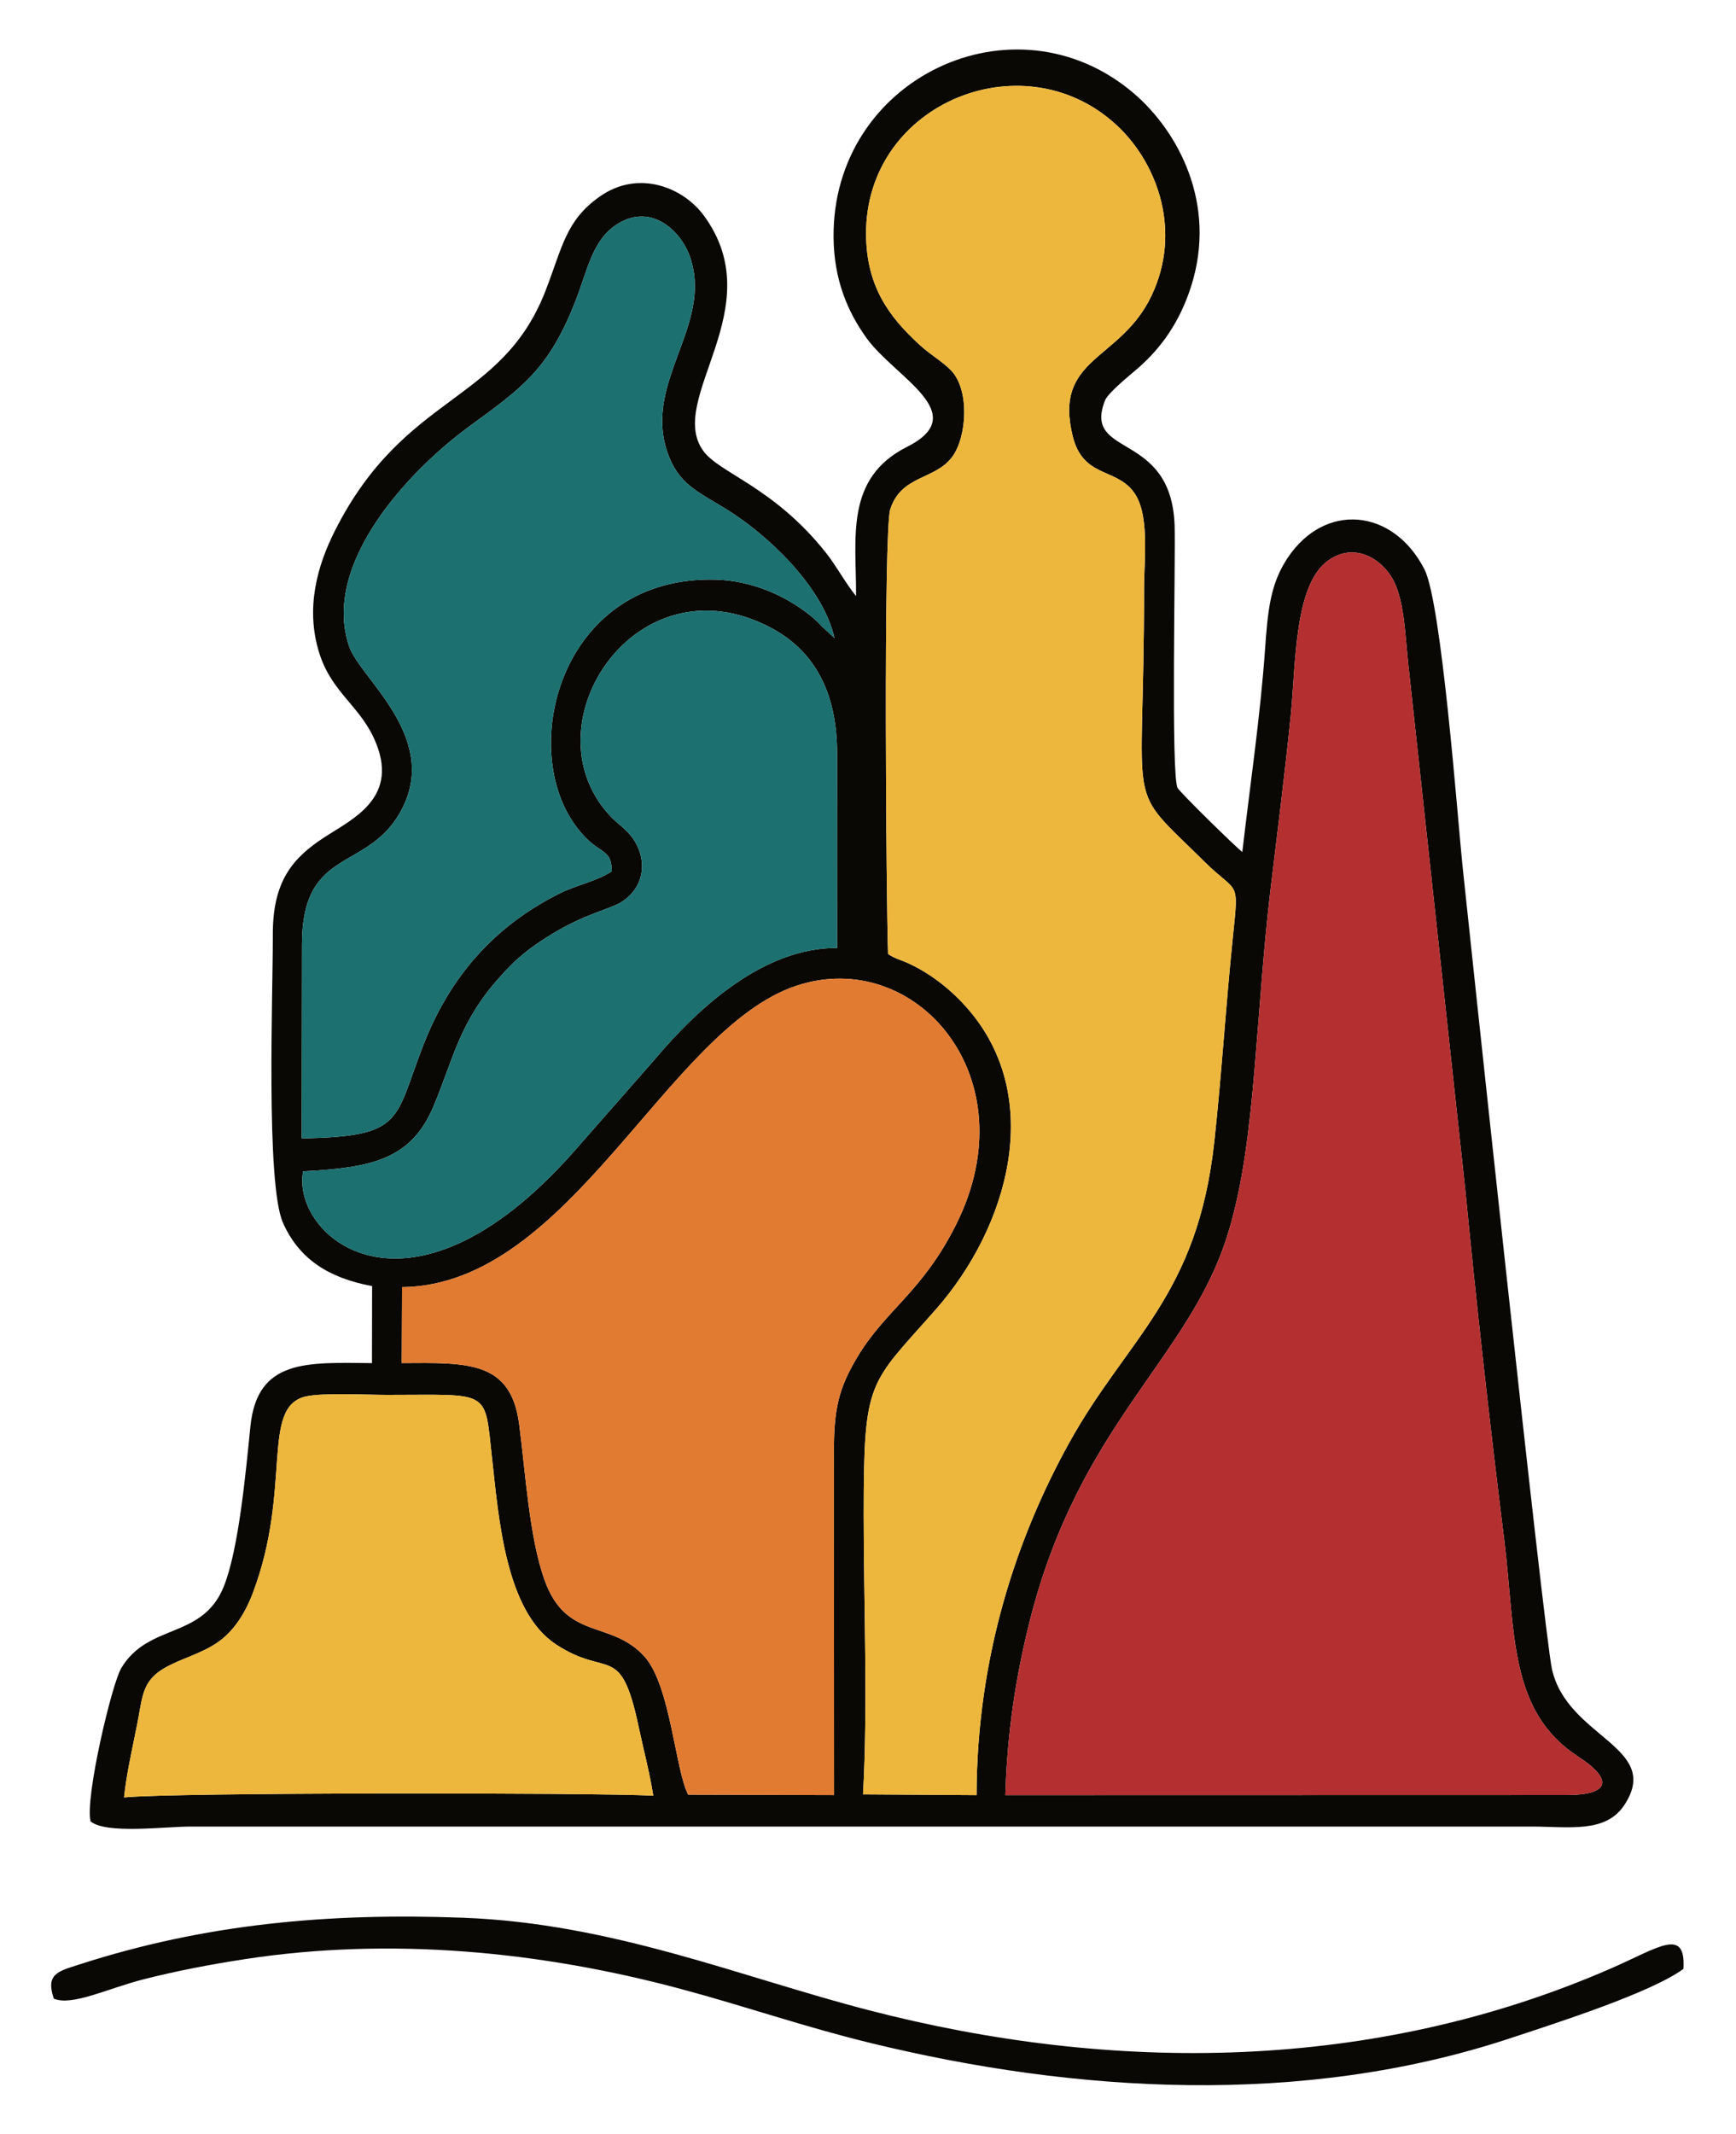 <?xml version="1.0" encoding="UTF-8"?>
<!DOCTYPE svg PUBLIC "-//W3C//DTD SVG 1.1//EN" "http://www.w3.org/Graphics/SVG/1.1/DTD/svg11.dtd">
<!-- Creator: CorelDRAW -->
<svg xmlns="http://www.w3.org/2000/svg" xml:space="preserve" width="166mm" height="204mm" version="1.1" style="shape-rendering:geometricPrecision; text-rendering:geometricPrecision; image-rendering:optimizeQuality; fill-rule:evenodd; clip-rule:evenodd"
viewBox="0 0 16600 20400"
 xmlns:xlink="http://www.w3.org/1999/xlink"
 xmlns:xodm="http://www.corel.com/coreldraw/odm/2003">
 <defs>
  <style type="text/css">
   <![CDATA[
    .fil0 {fill:#0A0804}
    .fil4 {fill:#1C7070}
    .fil2 {fill:#B42F30}
    .fil3 {fill:#E17B31}
    .fil1 {fill:#EDB73D}
   ]]>
  </style>
 </defs>
 <g id="Layer_x0020_1">
  <g id="_105553201188608">
   <path class="fil0" d="M1186.13 17180.93c21,-211.55 81.87,-480.91 124.35,-692.91 52.68,-262.8 44.56,-411.98 250.81,-536.73 162.1,-98.05 361.77,-139.25 529.87,-259.31 143.11,-102.21 251.17,-266.39 325.51,-462.3 381.18,-1004.64 69.95,-1783.81 510.43,-1882.19 160.14,-35.77 586.33,-14.36 774.15,-14.31 997.77,0.24 929.83,-61.18 1003.49,602.84 64.86,584.74 130.23,1465.5 611.54,1782.09 500.25,329.05 617.12,-28.41 790.13,785.36 48.7,229.06 105.74,440.72 140.23,660.56 -578.75,-29.42 -4592.21,-31.82 -5060.51,16.9zm8427.18 -21.85c17.45,-592.32 97.7,-1121.23 231.11,-1654.77 472.18,-1888.33 1514.85,-2504.04 1889.35,-3686.85 154.04,-486.56 215.29,-1046.43 263.7,-1611.71 49.96,-583.6 82.99,-1128.26 151.25,-1699.93 65.87,-551.68 136.91,-1105.04 192.81,-1658.95 51.01,-505.5 32.6,-1255.95 358.59,-1488.67 261.73,-186.86 527.53,-2.62 627.59,196.04 103.31,205.11 109.54,532.94 139.09,800.25l543.2 5004.71c107.89,1110.96 234.78,2245.12 373.01,3354.23 109.91,881.84 37.64,1644.27 710.31,2079.29 324.21,209.67 316.58,365.54 -116.77,365.16l-5363.24 1.2zm-5768.52 -4855.94c1609.62,-16.8 2531.06,-2467.2 3768.23,-2880.07 1136.01,-379.11 2238.33,870.42 1527.89,2285.2 -325.46,648.13 -673.04,809.19 -946.35,1269.15 -173.93,292.72 -221.33,489.21 -220.54,900.34l1.17 3280.71 -1394.5 -3.82c-120.99,-225.35 -169.98,-1041.13 -414.28,-1316.09 -321.48,-361.84 -749.98,-147.41 -960.11,-737.94 -145.26,-408.23 -180.21,-1013.47 -241.86,-1486.78 -79.51,-610.43 -496.97,-588.01 -1123.02,-584.67l3.37 -726.03zm-945.82 -1106.79c661.28,-34.65 1035.49,-114.1 1249.63,-629.32 192.84,-464 244.64,-793.89 625.62,-1222.46 160.65,-180.73 283.66,-283.52 516.6,-424.28 301.1,-181.94 544.09,-232.4 645.57,-294.33 222.32,-135.68 263.75,-398.68 114.18,-613.31 -66.94,-96.07 -135.82,-125.31 -227.3,-225.91 -787.89,-866.41 262.39,-2462.58 1544.94,-1787.89 403.41,212.22 637.97,599.5 636.33,1210.74 -1.65,617.07 -0.51,1234.43 -0.09,1851.53 -702.59,-2.97 -1327.37,569.22 -1747.42,1069.46l-778.01 886.42c-1590.32,1788.73 -2698.82,785.8 -2580.05,179.35zm-11.34 -2168.11c0.82,-958.46 646.78,-677.47 962.26,-1307.92 342.71,-684.89 -408.14,-1238.29 -511.43,-1542.12 -270.42,-795.48 586.7,-1690.13 1142.71,-2097.49 504.49,-369.62 767.31,-543.51 1027.01,-1217.39 112.23,-291.25 158.98,-574.48 397.63,-723.1 325.54,-202.75 609.36,69.96 694.14,321.27 218.14,646.67 -446.47,1183.44 -220.08,1856.46 105.53,313.77 298,383.94 570.26,552.39 378.75,234.32 915.85,729.59 1029.62,1228.93l-118.54 -110.33c-46.73,-48.65 -55.32,-58.69 -109.75,-102.85 -239.03,-193.97 -562.37,-334.17 -896.84,-345.11 -1474.08,-48.23 -1899.93,1569.64 -1363.92,2333.4 224.79,320.3 355.21,206.11 359.47,453.65 -137.55,93.05 -337.81,132.25 -490.87,208.08 -629.28,311.77 -1053.99,795.53 -1308.99,1447.91 -284.01,726.59 -178.28,880.48 -1165.25,897.28l2.57 -1853.06zm5604.21 90.94c-17.75,-479.99 -45.64,-4042.12 21.13,-4251.32 104.36,-326.86 428.07,-279.92 591.49,-499.71 141.91,-190.85 169.3,-639.01 -8.65,-825.84 -81.68,-85.75 -192.86,-146.41 -300.19,-244.32 -298.86,-272.61 -511.2,-565.06 -513.97,-1059.1 -7.13,-1267.93 1545.85,-1883.54 2430,-1009.4 356.2,352.17 590,981.02 300.64,1594.27 -298.37,632.38 -942.3,585.35 -754.76,1345.62 96.31,390.44 395.3,303.62 571.96,519.2 169.02,206.25 110.28,635.45 110.31,944.95 0.23,2216.22 -199.48,1834.43 581.25,2606.8 317.53,314.15 327.11,148.05 267.37,723.02 -66.63,641.44 -106.58,1302.83 -176.37,1944.56 -161.49,1484.86 -829.05,1872.99 -1389.08,2884.74 -494.72,893.77 -881.44,2029.31 -884.92,3366.33l-1085.72 -7.14c47.45,-843.7 6.45,-1810.72 6.46,-2667.81 0.04,-1310.2 46.37,-1236.98 689.68,-1967.46 691.88,-785.63 1043.58,-2016.21 312.77,-2866.13 -153.86,-178.94 -347.19,-334.97 -562.45,-436.69 -83.51,-39.46 -138.79,-48.6 -206.95,-94.57zm-306.06 -3421.38c-101.3,-124.34 -189.93,-290.64 -286.79,-412.76 -502.45,-633.52 -1019.6,-759.95 -1175.28,-976.89 -356.37,-496.63 658.56,-1363.67 5.4,-2249.27 -196.7,-266.7 -622.32,-441.2 -993.22,-180.86 -329.53,231.31 -359.13,491.06 -520.79,904.91 -423.24,1083.54 -1345.38,966.7 -2013.71,2292.67 -164.21,325.82 -286.09,737.38 -146.25,1173.38 124.91,389.47 409.02,505.6 548.67,874.69 194.28,513.5 -239.64,708.6 -503.27,880.57 -303.6,198.04 -493.89,419.62 -491.74,932.8 2.23,533.08 -69.22,2381.05 97.8,2753.37 154.27,343.89 435.86,526.22 851.55,602.73l-1.37 736.43c-617.22,-5.72 -1096.75,-42.58 -1162.16,603.63 -45.07,445.16 -112.67,1181.32 -255.45,1533.49 -204.97,505.56 -721.11,344.57 -979.71,778.32 -91.21,152.99 -348.86,1245.67 -293.41,1464.91 148.84,123.4 703.74,49.88 955.98,49.54l12821.1 0.04c361.07,-0.09 710.15,65.87 889.23,-206.08 366.29,-556.23 -545.41,-641.94 -692.07,-1298.21 -76.87,-344.01 -829.74,-7430.35 -856.73,-7691.85 -45.29,-438.76 -198.86,-2502.12 -362.75,-2821.57 -298.66,-582.12 -951,-645.77 -1308.55,-108.55 -164.98,247.87 -189.13,498.39 -215.86,876.19 -45.52,643.05 -144.03,1301.23 -217.12,1934.83 -61.34,-46.61 -588.66,-561.73 -618.72,-613.07 -65.06,-111.13 -18.69,-2193.21 -28.54,-2504.62 -29.02,-916.98 -880.19,-643.65 -666.95,-1196.17 29.91,-77.48 235.57,-240.2 321.29,-315.3 215.06,-188.42 392.26,-432.6 501.93,-773.46 256.86,-798.29 -129.51,-1494.26 -548.79,-1851.32 -1136.85,-968.14 -2882.63,-145.81 -2868.85,1379.3 3.66,405.01 136.17,713.74 315.15,961.48 274.67,380.19 1018.12,722.36 387.86,1039.88 -599,301.77 -484.86,872.56 -487.88,1426.82z"/>
   <path class="fil1" d="M8491.84 9119.18c68.16,45.97 123.44,55.11 206.95,94.57 215.26,101.72 408.59,257.75 562.45,436.69 730.81,849.92 379.11,2080.5 -312.77,2866.13 -643.31,730.48 -689.64,657.26 -689.68,1967.46 -0.01,857.09 40.99,1824.11 -6.46,2667.81l1085.72 7.14c3.48,-1337.02 390.2,-2472.56 884.92,-3366.33 560.03,-1011.75 1227.59,-1399.88 1389.08,-2884.74 69.79,-641.73 109.74,-1303.12 176.37,-1944.56 59.74,-574.97 50.16,-408.87 -267.37,-723.02 -780.73,-772.37 -581.02,-390.58 -581.25,-2606.8 -0.03,-309.5 58.71,-738.7 -110.31,-944.95 -176.66,-215.58 -475.65,-128.76 -571.96,-519.2 -187.54,-760.27 456.39,-713.24 754.76,-1345.62 289.36,-613.25 55.56,-1242.1 -300.64,-1594.27 -884.15,-874.14 -2437.13,-258.53 -2430,1009.4 2.77,494.04 215.11,786.49 513.97,1059.1 107.33,97.91 218.51,158.57 300.19,244.32 177.95,186.83 150.56,634.99 8.65,825.84 -163.42,219.79 -487.13,172.85 -591.49,499.71 -66.77,209.2 -38.88,3771.33 -21.13,4251.32z"/>
   <path class="fil2" d="M9613.31 17159.08l5363.24 -1.2c433.35,0.38 440.98,-155.49 116.77,-365.16 -672.67,-435.02 -600.4,-1197.45 -710.31,-2079.29 -138.23,-1109.11 -265.12,-2243.27 -373.01,-3354.23l-543.2 -5004.71c-29.55,-267.31 -35.78,-595.14 -139.09,-800.25 -100.06,-198.66 -365.86,-382.9 -627.59,-196.04 -325.99,232.72 -307.58,983.17 -358.59,1488.67 -55.9,553.91 -126.94,1107.27 -192.81,1658.95 -68.26,571.67 -101.29,1116.33 -151.25,1699.93 -48.41,565.28 -109.66,1125.15 -263.7,1611.71 -374.5,1182.81 -1417.17,1798.52 -1889.35,3686.85 -133.41,533.54 -213.66,1062.45 -231.11,1654.77z"/>
   <path class="fil3" d="M3844.79 12303.14l-3.37 726.03c626.05,-3.34 1043.51,-25.76 1123.02,584.67 61.65,473.31 96.6,1078.55 241.86,1486.78 210.13,590.53 638.63,376.1 960.11,737.94 244.3,274.96 293.29,1090.74 414.28,1316.09l1394.5 3.82 -1.17 -3280.71c-0.79,-411.13 46.61,-607.62 220.54,-900.34 273.31,-459.96 620.89,-621.02 946.35,-1269.15 710.44,-1414.78 -391.88,-2664.31 -1527.89,-2285.2 -1237.17,412.87 -2158.61,2863.27 -3768.23,2880.07z"/>
   <path class="fil4" d="M2887.63 9028.24l-2.57 1853.06c986.97,-16.8 881.24,-170.69 1165.25,-897.28 255,-652.38 679.71,-1136.14 1308.99,-1447.91 153.06,-75.83 353.32,-115.03 490.87,-208.08 -4.26,-247.54 -134.68,-133.35 -359.47,-453.65 -536.01,-763.76 -110.16,-2381.63 1363.92,-2333.4 334.47,10.94 657.81,151.14 896.84,345.11 54.43,44.16 63.02,54.2 109.75,102.85l118.54 110.33c-113.77,-499.34 -650.87,-994.61 -1029.62,-1228.93 -272.26,-168.45 -464.73,-238.62 -570.26,-552.39 -226.39,-673.02 438.22,-1209.79 220.08,-1856.46 -84.78,-251.31 -368.6,-524.02 -694.14,-321.27 -238.65,148.62 -285.4,431.85 -397.63,723.1 -259.7,673.88 -522.52,847.77 -1027.01,1217.39 -556.01,407.36 -1413.13,1302.01 -1142.71,2097.49 103.29,303.83 854.14,857.23 511.43,1542.12 -315.48,630.45 -961.44,349.46 -962.26,1307.92z"/>
   <path class="fil4" d="M2898.97 11196.35c-118.77,606.45 989.73,1609.38 2580.05,-179.35l778.01 -886.42c420.05,-500.24 1044.83,-1072.43 1747.42,-1069.46 -0.42,-617.1 -1.56,-1234.46 0.09,-1851.53 1.64,-611.24 -232.92,-998.52 -636.33,-1210.74 -1282.55,-674.69 -2332.83,921.48 -1544.94,1787.89 91.48,100.6 160.36,129.84 227.3,225.91 149.57,214.63 108.14,477.63 -114.18,613.31 -101.48,61.93 -344.47,112.39 -645.57,294.33 -232.94,140.76 -355.95,243.55 -516.6,424.28 -380.98,428.57 -432.78,758.46 -625.62,1222.46 -214.14,515.22 -588.35,594.67 -1249.63,629.32z"/>
   <path class="fil1" d="M1186.13 17180.93c468.3,-48.72 4481.76,-46.32 5060.51,-16.9 -34.49,-219.84 -91.53,-431.5 -140.23,-660.56 -173.01,-813.77 -289.88,-456.31 -790.13,-785.36 -481.31,-316.59 -546.68,-1197.35 -611.54,-1782.09 -73.66,-664.02 -5.72,-602.6 -1003.49,-602.84 -187.82,-0.05 -614.01,-21.46 -774.15,14.31 -440.48,98.38 -129.25,877.55 -510.43,1882.19 -74.34,195.91 -182.4,360.09 -325.51,462.3 -168.1,120.06 -367.77,161.26 -529.87,259.31 -206.25,124.75 -198.13,273.93 -250.81,536.73 -42.48,212 -103.35,481.36 -124.35,692.91z"/>
   <path class="fil0" d="M514.35 19104.11c174.36,74.99 522.31,-99.72 861.25,-185.38 319.46,-80.73 628.96,-140 961.5,-191.27 1397.96,-215.55 2833.95,-75.07 4172.56,284.06 634.25,170.16 1171.17,359.85 1816.14,517.09 1953.77,476.33 4126.52,610.72 6105.38,-42.55 461.21,-152.26 1354.46,-437.7 1666.23,-666.36 24.34,-404.89 -238.95,-201.94 -697.05,-2.37 -2266.86,987.61 -4749.08,1004.75 -7094.12,397.2 -1227.63,-318.05 -2448.73,-830.1 -3878.16,-883.66 -1285.12,-48.15 -2468,57.34 -3676.2,448.83 -199.9,64.78 -316.43,89.18 -237.53,324.41z"/>
  </g>
 </g>
</svg>
